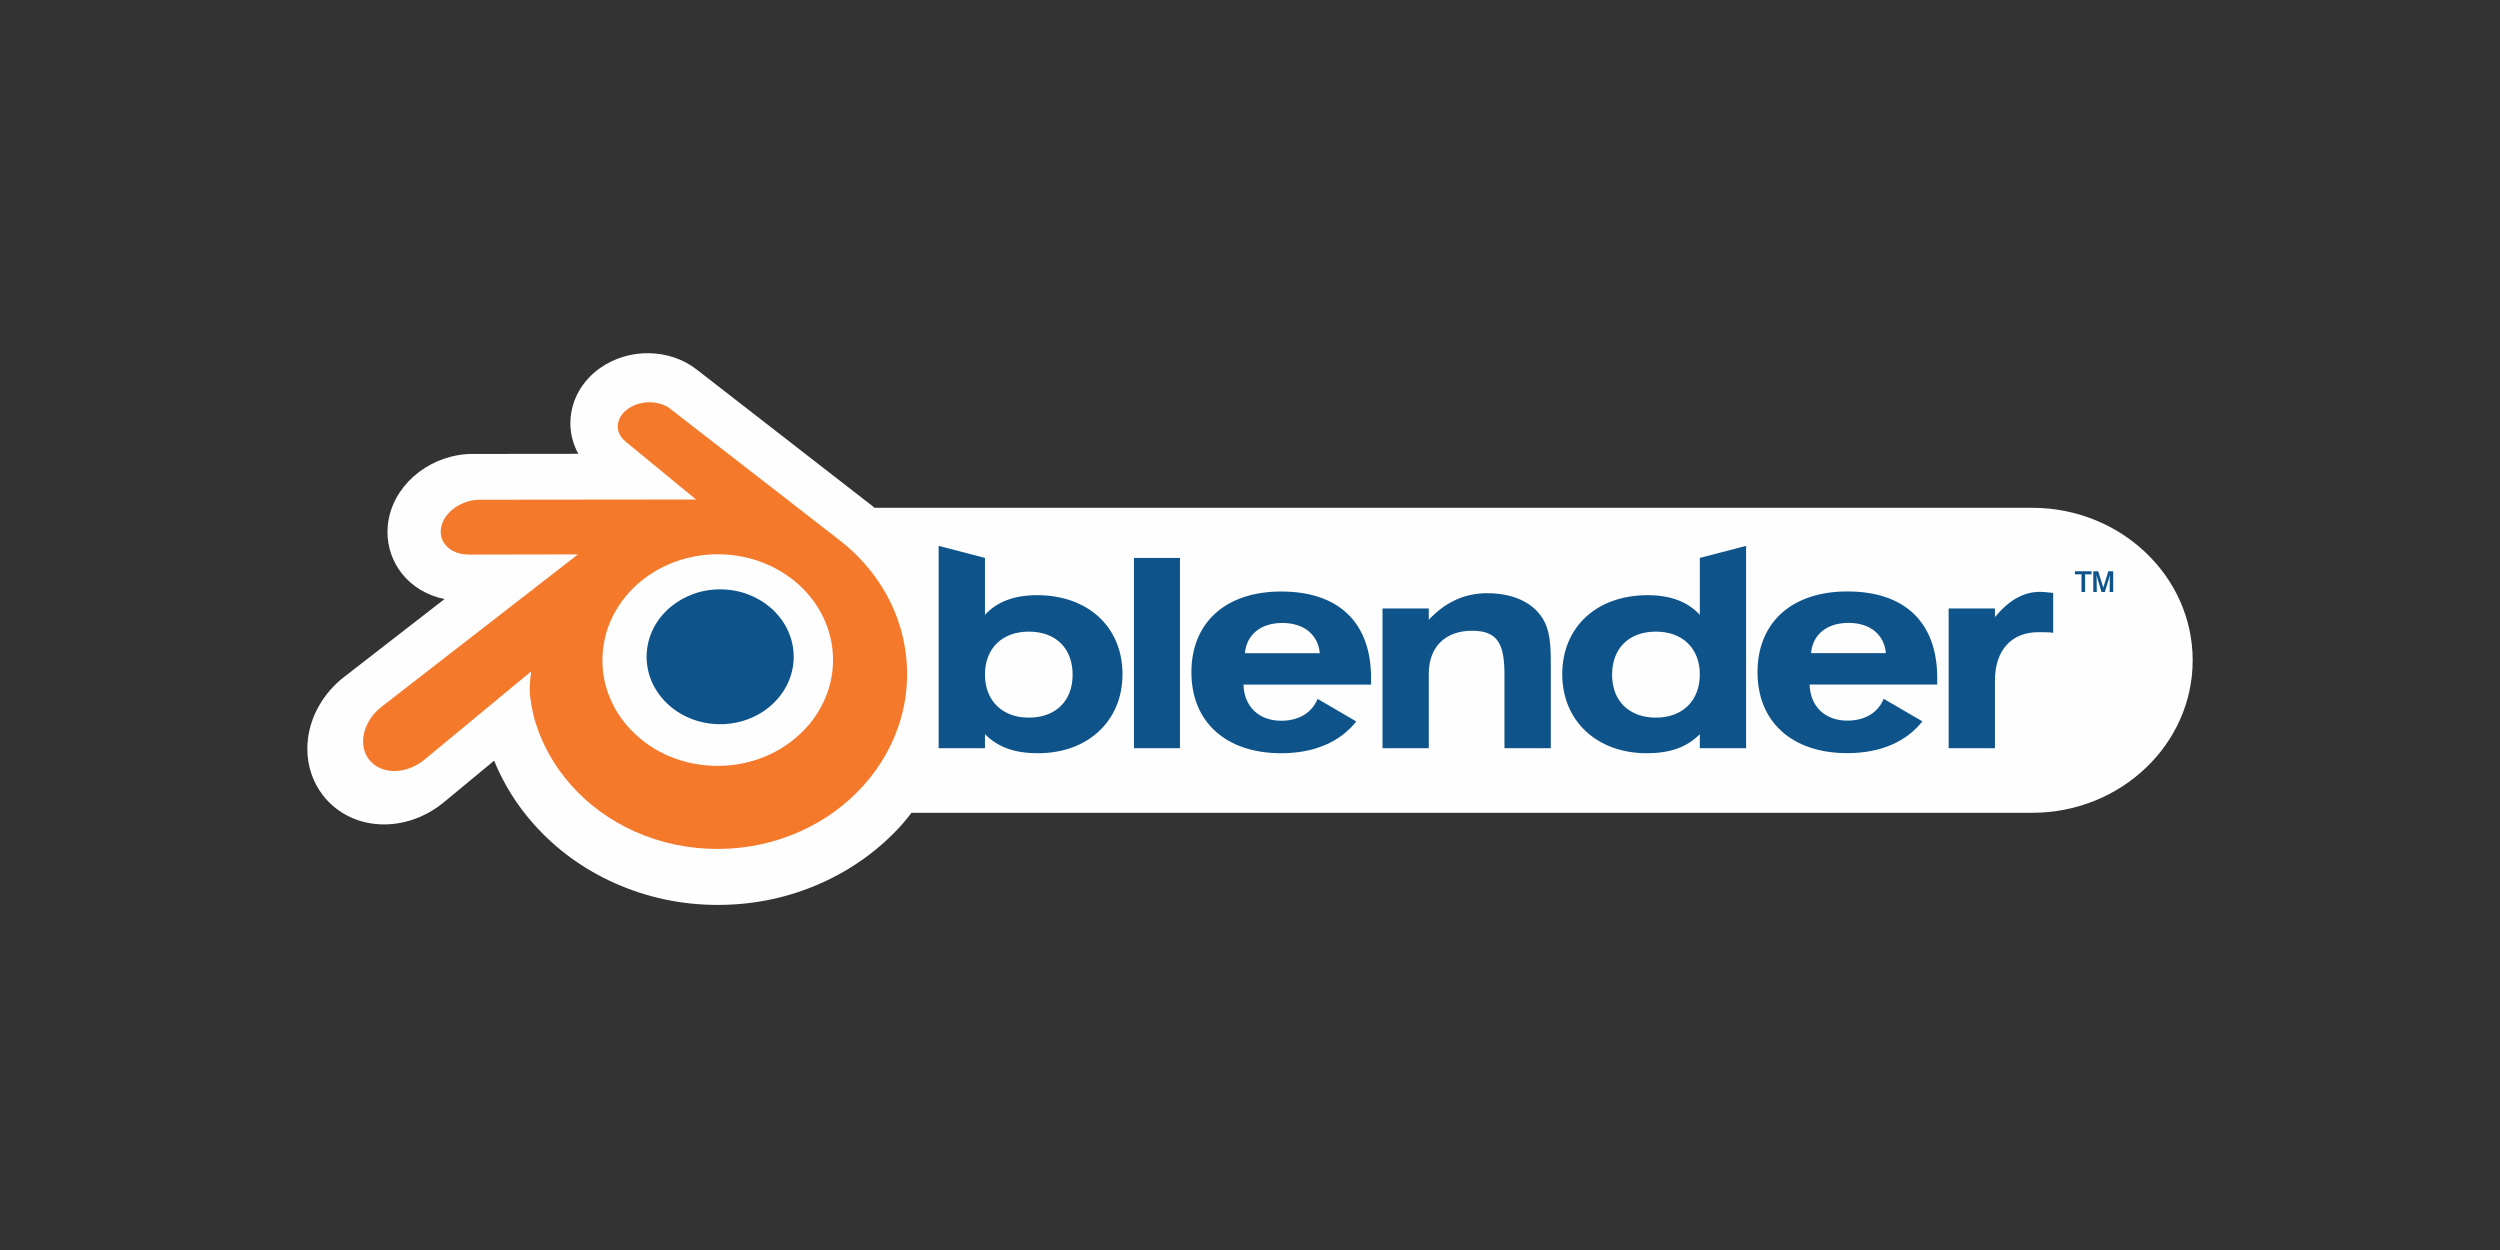 <?xml version="1.0" encoding="UTF-8"?> <svg xmlns="http://www.w3.org/2000/svg" width="200" height="100" viewBox="0 0 200 100" fill="none"><rect x="0" y="0" width="200" height="100" fill="#333333" stroke="none"/><g clip-path="url(#clip0_64_2970)"><path d="M162.576 40.624H69.96C69.903 40.58 69.851 40.526 69.797 40.484C69.783 40.47 56.171 29.902 55.762 29.583L55.715 29.547C53.534 27.86 50.295 27.824 47.998 29.45C46.562 30.466 45.699 32.002 45.635 33.664C45.633 33.73 45.63 33.796 45.63 33.864C45.63 34.726 45.856 35.558 46.265 36.306L37.812 36.315C34.65 36.317 31.791 38.472 31.139 41.328C31.047 41.733 31 42.146 30.999 42.56C30.999 43.755 31.392 44.914 32.136 45.865C32.974 46.929 34.182 47.645 35.561 47.924L27.596 54.104C27.568 54.125 27.545 54.144 27.525 54.157C25.928 55.397 24.876 57.193 24.638 59.083C24.603 59.356 24.586 59.631 24.586 59.907C24.586 61.267 25.016 62.562 25.831 63.619C26.824 64.902 28.288 65.717 29.957 65.909C31.868 66.132 33.879 65.513 35.471 64.213C35.481 64.205 37.451 62.572 39.529 60.854C40.3 62.737 41.388 64.471 42.743 65.979C44.521 67.965 46.682 69.533 49.162 70.643C51.769 71.811 54.563 72.4 57.466 72.393C60.372 72.388 63.164 71.791 65.767 70.617C68.253 69.492 70.409 67.918 72.18 65.936C72.441 65.642 72.68 65.334 72.92 65.023H162.576C169.658 65.023 175.414 59.551 175.414 52.825C175.414 46.098 169.658 40.624 162.576 40.624Z" fill="#FEFEFE"></path><path d="M51.736 52.273C51.817 50.806 52.528 49.513 53.601 48.597C54.652 47.697 56.068 47.147 57.613 47.147C59.156 47.147 60.571 47.697 61.624 48.597C62.695 49.513 63.406 50.806 63.488 52.271C63.57 53.779 62.97 55.179 61.919 56.217C60.846 57.273 59.321 57.936 57.613 57.936C55.904 57.936 54.376 57.273 53.304 56.217C52.252 55.179 51.654 53.779 51.736 52.273Z" fill="#0E548B"></path><path d="M42.378 55.237C42.388 55.812 42.569 56.927 42.841 57.798C43.412 59.643 44.381 61.349 45.729 62.852C47.112 64.398 48.816 65.639 50.783 66.521C52.851 67.446 55.092 67.918 57.42 67.914C59.705 67.918 61.965 67.436 64.052 66.497C66.02 65.608 67.722 64.361 69.103 62.814C70.45 61.305 71.418 59.595 71.99 57.751C72.278 56.819 72.46 55.874 72.533 54.925C72.604 53.989 72.574 53.047 72.443 52.118C72.189 50.308 71.562 48.573 70.602 47.024C69.712 45.583 68.574 44.316 67.242 43.281L67.245 43.278L53.649 32.727C53.637 32.718 53.627 32.708 53.614 32.699C52.722 32.007 51.221 32.01 50.24 32.703C49.249 33.405 49.135 34.565 50.018 35.296L50.014 35.3L55.685 39.961L38.401 39.979H38.377C36.949 39.981 35.575 40.928 35.304 42.125C35.024 43.345 35.995 44.357 37.48 44.362L37.478 44.367L46.239 44.35L30.606 56.478L30.546 56.523C29.071 57.664 28.594 59.562 29.523 60.763C30.466 61.984 32.47 61.987 33.96 60.77L42.492 53.713C42.492 53.713 42.368 54.666 42.378 55.237ZM64.302 58.428C62.544 60.238 60.083 61.264 57.42 61.27C54.753 61.274 52.292 60.257 50.534 58.45C49.703 57.607 49.062 56.593 48.654 55.477C48.272 54.415 48.124 53.281 48.223 52.155C48.316 51.057 48.637 49.991 49.165 49.027C49.696 48.062 50.406 47.209 51.256 46.514C52.965 45.107 55.141 44.345 57.416 44.342C59.694 44.339 61.868 45.094 63.578 46.496C64.427 47.188 65.136 48.039 65.667 49.002C66.196 49.965 66.518 51.03 66.613 52.128C66.71 53.253 66.562 54.386 66.18 55.448C65.772 56.566 65.132 57.582 64.302 58.428Z" fill="#F4792B"></path><path d="M144.884 52.249C145.015 50.768 146.147 49.83 147.877 49.83C149.609 49.83 150.74 50.768 150.871 52.249H144.884ZM150.694 55.904C150.251 57.001 149.207 57.65 147.789 57.65C146.014 57.65 144.818 56.53 144.77 54.76H154.978V54.239C154.978 49.806 152.403 47.315 147.789 47.315C143.309 47.315 140.6 49.83 140.6 53.773C140.6 57.741 143.351 60.252 147.789 60.252C150.452 60.252 152.517 59.329 153.79 57.708L150.694 55.904ZM99.591 52.256C99.727 50.775 100.859 49.837 102.59 49.837C104.319 49.837 105.45 50.775 105.583 52.256H99.591ZM105.406 55.911C104.962 57.011 103.919 57.66 102.498 57.66C100.725 57.66 99.527 56.537 99.48 54.766H109.686V54.249C109.686 49.813 107.112 47.321 102.498 47.321C98.015 47.321 95.312 49.837 95.312 53.78C95.312 57.748 98.061 60.259 102.498 60.259C105.16 60.259 107.227 59.339 108.502 57.715L105.406 55.911ZM90.716 44.634H94.397V59.854H90.716V44.634ZM110.601 48.678H114.303V49.584C115.614 48.171 117.187 47.456 118.962 47.456C121.007 47.456 122.554 48.171 123.353 49.387C124.02 50.392 124.064 51.605 124.064 53.198V59.854H120.357V54.006C120.357 51.579 119.874 50.459 117.766 50.459C115.636 50.459 114.303 51.741 114.303 53.894V59.854H110.601V48.678ZM135.985 53.962C135.985 56.045 134.608 57.411 132.477 57.411C130.345 57.411 128.967 56.092 128.967 53.986C128.967 51.849 130.326 50.53 132.477 50.53C134.608 50.53 135.985 51.872 135.985 53.962ZM135.985 49.185C135.05 48.171 133.695 47.614 131.813 47.614C127.752 47.614 124.979 50.145 124.979 53.938C124.979 57.657 127.733 60.259 131.746 60.259C133.586 60.259 134.938 59.788 135.985 58.734V59.854H139.689V43.669L135.985 44.634V49.185ZM82.303 50.53C84.455 50.53 85.809 51.849 85.809 53.986C85.809 56.092 84.434 57.411 82.303 57.411C80.173 57.411 78.797 56.045 78.797 53.962C78.797 51.872 80.173 50.53 82.303 50.53ZM78.797 44.634L75.092 43.669V59.854H78.797V58.734C79.84 59.788 81.193 60.259 83.035 60.259C87.051 60.259 89.8 57.657 89.8 53.938C89.8 50.145 87.027 47.614 82.968 47.614C81.082 47.614 79.729 48.171 78.797 49.185V44.634ZM155.891 59.854V48.678H159.595V49.369C160.705 48.019 161.878 47.347 163.213 47.347C163.478 47.347 163.811 47.39 164.254 47.434V50.621C163.897 50.574 163.5 50.574 163.078 50.574C160.924 50.574 159.595 52.009 159.595 54.45V59.854H155.891ZM169.057 47.359H168.772L168.782 46.334L168.797 45.995L168.721 46.275L168.384 47.359H168.125L167.795 46.275L167.712 46L167.732 46.334L167.742 47.359H167.463V45.699H167.853L168.264 47.008L168.665 45.699H169.057V47.359ZM166.806 47.359H166.52V45.945H165.992V45.699H167.324V45.945H166.806V47.359Z" fill="#0E548B"></path></g><defs><clipPath id="clip0_64_2970"><rect width="152" height="45" fill="white" transform="translate(24 28)"></rect></clipPath></defs></svg> 